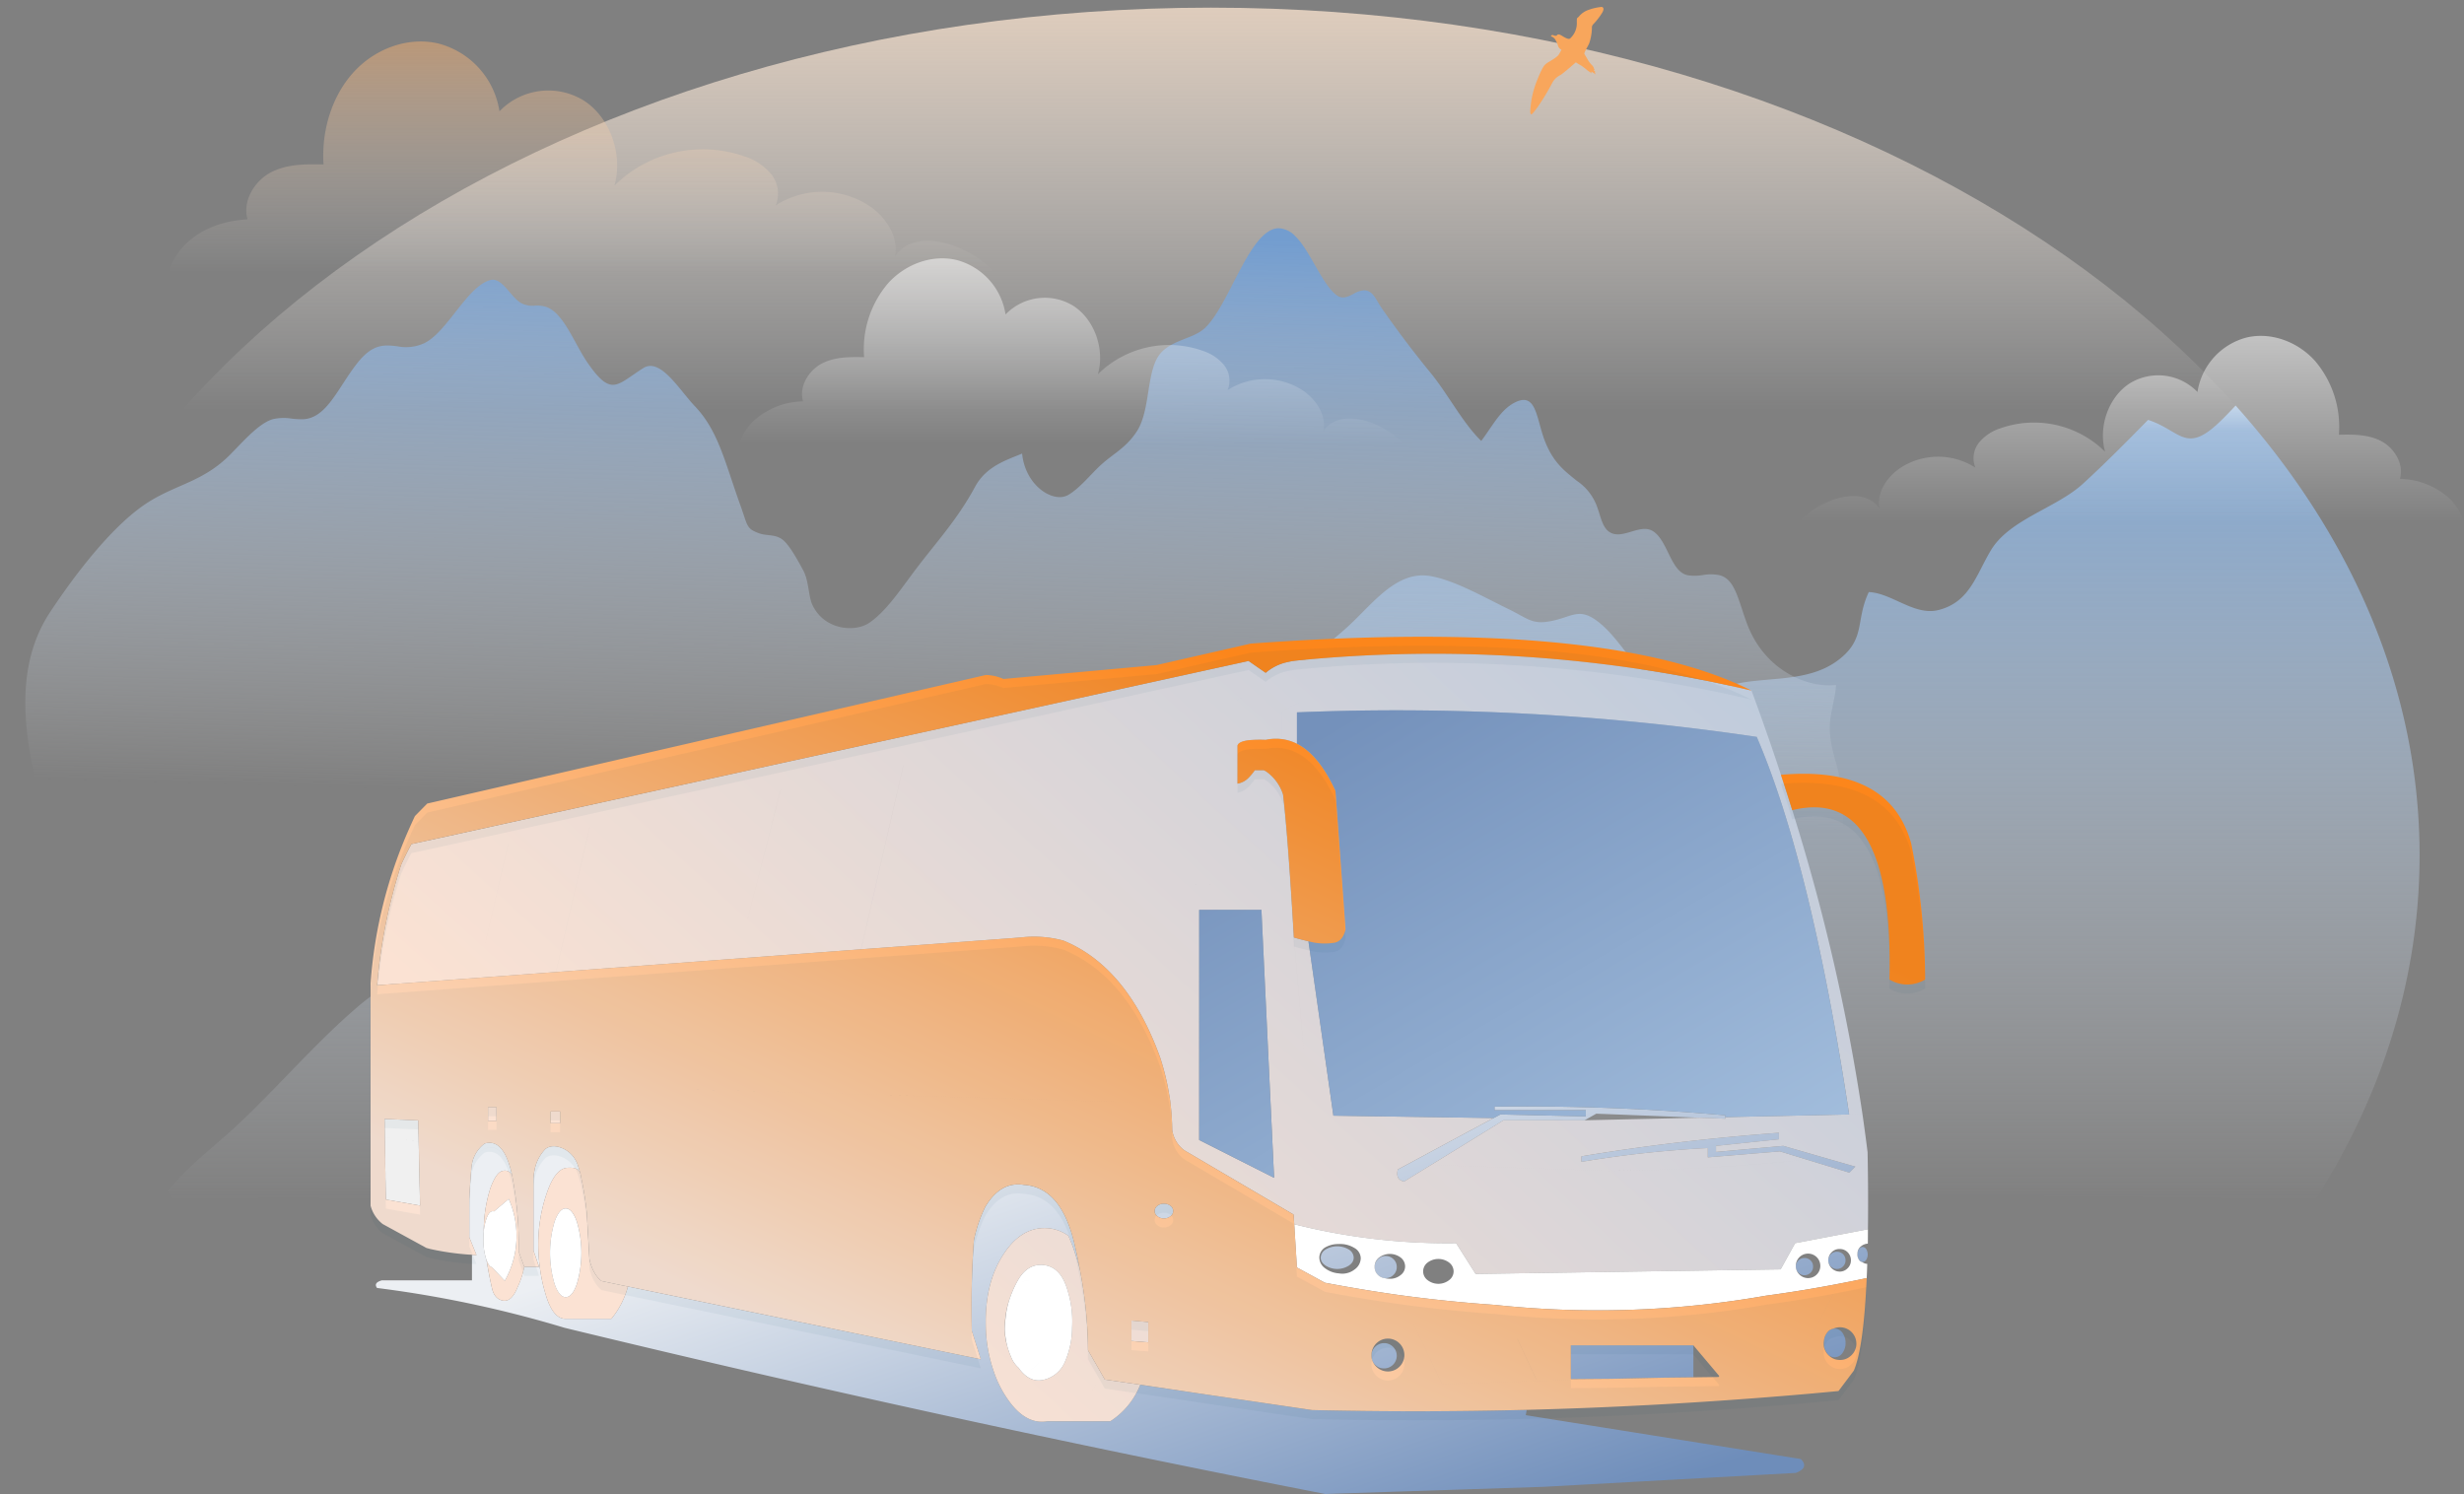 <svg xmlns="http://www.w3.org/2000/svg" xmlns:xlink="http://www.w3.org/1999/xlink" width="561.109" height="340.345" viewBox="0 0 561.109 340.345">
  <rect x="0" y="0" width="561.109" height="340.345" fill="#808080" stroke="none"/>
  <defs>
    <linearGradient id="linear-gradient" x1="0.5" x2="0.5" y2="1" gradientUnits="objectBoundingBox">
      <stop offset="0" stop-color="#fff"/>
      <stop offset="1" stop-color="#fff" stop-opacity="0"/>
    </linearGradient>
    <linearGradient id="linear-gradient-3" x1="0.5" x2="0.5" y2="1" gradientUnits="objectBoundingBox">
      <stop offset="0" stop-color="#eeab6e"/>
      <stop offset="1" stop-color="#fff" stop-opacity="0"/>
    </linearGradient>
    <linearGradient id="linear-gradient-4" x1="0.5" y1="-0.084" x2="0.5" y2="0.295" gradientUnits="objectBoundingBox">
      <stop offset="0" stop-color="#f8dabf"/>
      <stop offset="1" stop-color="#fff" stop-opacity="0"/>
    </linearGradient>
    <linearGradient id="linear-gradient-5" x1="0.5" x2="0.5" y2="1" gradientUnits="objectBoundingBox">
      <stop offset="0" stop-color="#a7c2e0"/>
      <stop offset="0.03" stop-color="#84a9d3" stop-opacity="0.969"/>
      <stop offset="1" stop-color="#eaedf2" stop-opacity="0"/>
    </linearGradient>
    <linearGradient id="linear-gradient-6" x1="0.5" x2="0.462" y2="0.647" gradientUnits="objectBoundingBox">
      <stop offset="0" stop-color="#739dcf"/>
      <stop offset="1" stop-color="#eceff3" stop-opacity="0"/>
    </linearGradient>
    <clipPath id="clip-path">
      <rect id="Rectangle_479" data-name="Rectangle 479" width="151.521" height="42.482" fill="url(#linear-gradient)"/>
    </clipPath>
    <clipPath id="clip-path-2">
      <path id="Path_1106" data-name="Path 1106" d="M0,0,13.256.83l1.749,26.4L1.749,26.4Z" fill="#f8a65c"/>
    </clipPath>
    <clipPath id="clip-path-4">
      <rect id="Rectangle_708" data-name="Rectangle 708" width="188.482" height="52.844" fill="url(#linear-gradient-3)"/>
    </clipPath>
    <linearGradient id="linear-gradient-10" x1="0.813" y1="1.044" x2="0.085" y2="0.5" gradientUnits="objectBoundingBox">
      <stop offset="0" stop-color="#6e8dba"/>
      <stop offset="1" stop-color="#eceff3"/>
    </linearGradient>
    <linearGradient id="linear-gradient-11" x1="1.066" y1="-0.06" x2="0.011" y2="0.421" gradientUnits="objectBoundingBox">
      <stop offset="0" stop-color="#a7c2e0"/>
      <stop offset="1" stop-color="#fbe2d3"/>
    </linearGradient>
    <linearGradient id="linear-gradient-12" x1="1.057" y1="1" x2="0.246" gradientUnits="objectBoundingBox">
      <stop offset="0" stop-color="#a7c2e0"/>
      <stop offset="1" stop-color="#7491bb"/>
    </linearGradient>
    <linearGradient id="linear-gradient-13" x1="0.5" x2="-0.054" y2="0.61" gradientUnits="objectBoundingBox">
      <stop offset="0" stop-color="#fc861b"/>
      <stop offset="1" stop-color="#fbe2d3"/>
    </linearGradient>
  </defs>
  <g id="Group_1276" data-name="Group 1276" transform="translate(-303.5 -781.864)">
    <path id="Intersection_21" data-name="Intersection 21" d="M58.9,312.394C22.015,279.548,0,238.094,0,193.038,0,86.426,123.233,0,275.247,0S550.5,86.426,550.5,193.038c0,45.055-22.015,86.51-58.9,119.355Z" transform="translate(304 783.606)" stroke="rgba(0,0,0,0)" stroke-width="1" fill="url(#linear-gradient-4)"/>
    <path id="Intersection_20" data-name="Intersection 20" d="M4.705,181.594c-2.211-.352-3.619.083-4.705-2.776,4.7-5.771,10.68-10.134,16.048-15.178,9.113-8.561,17.195-18.071,26.664-26.272,2.768-2.4,6.235-5.118,9.613-5.931,5.512-1.329,8.057.606,12.592-3.269,10.652-9.1,26.444-29.86,41.147-16.3,4.629,4.27,9.835,14.031,17.465,9.916,2.6-1.4,4.04-5.441,7.092-7.461,2.726-1.8,6.151-4.543,9.075-5.666,2.851-1.094,6.085-.474,9.039-1.045,5.358-1.036,9.121-3.674,13.122-7.887,4.734-4.985,8.791-4.9,14.5-4.814.917.014,1.877.027,2.889.02,7.03-.052,10.006-6.3,15.17-11.123A52.68,52.68,0,0,1,201.64,77.7c3.812-2.53,5.131-2.179,9.937-2.738,5.168-.6,4.879-2.32,8.418-6.234,2.444-2.705,5.036-3.263,8.027-5.041,3.556-2.114,3.6-2.881,7.563-1.962,2.8.649,4.532,1.877,7.638,1.82,9.331-.17,18-6.53,25.081-12.847,5.917-5.279,11.375-13.361,19.428-11.821,5.61,1.072,12.178,4.889,17.586,7.5,4.251,2.055,5.237,3.523,9.44,2.749,4.882-.9,6.438-3.143,10.523-.193,5.773,4.17,9.03,12.564,15.7,15.779,6.866,3.311,11.743-.762,18.109-1.708,7.292-1.086,15.33-.414,21.435-5.149,6.156-4.772,3.725-8.889,6.8-15.375,5.26.226,10.4,5.472,15.861,4.093,7.091-1.79,8.5-7.825,11.92-13.566,4.211-7.077,14.9-9.652,20.916-15.134,5.153-4.7,9.971-9.6,14.9-14.6,7.38,2.374,8.506,7.845,16.171.578C468.409,2.6,469.652,1.3,470.86,0c26.544,29.685,41.894,64.8,41.894,102.421,0,27.9-8.442,54.421-23.631,78.371-28.153-.34-56.318-.825-84.561-.817-31.887.009-64.571.5-96.353-2.568-28.911-2.789-58.172-1.44-87.364-.092-16.846.778-33.671,1.557-50.392,1.54-20.7-.021-41.4.417-62.091.854-21.209.448-42.415.9-63.628.851-7.956-.017-15.916-.117-23.872-.056-4.113.032-9.15,1.28-13.507,1.28A16.925,16.925,0,0,1,4.705,181.594Z" transform="translate(341.741 874.224)" stroke="rgba(0,0,0,0)" stroke-width="1" fill="url(#linear-gradient-5)"/>
    <path id="Path_1098" data-name="Path 1098" d="M456.331,143.763c-2.869,2.522-8.5,2.616-10.739,6.812-2.321,4.356-1.645,12.063-4.565,16.559-2.388,3.675-5.336,5.064-8.029,7.5-2.527,2.29-4.87,5.377-7.588,6.962-3.309,1.93-9.733-1.945-10.5-9.421-3.511,1.478-8.156,2.841-10.716,7.576-4.167,7.709-8.986,12.759-13.812,19.2-3.312,4.417-6.482,9.174-10.257,11.757-3.358,2.3-10.483,1.609-13.055-4.272-.8-1.826-.743-5.311-1.969-7.595-1.176-2.19-3-5.54-4.523-6.885-1.7-1.5-3.763-.966-5.555-1.623-2.97-1.086-2.541-1.607-4.287-6.441-3.429-9.491-4.951-16.842-10.287-22.439-3.638-3.814-7.893-11.207-11.812-8.741-5.982,3.762-7.194,6.673-12.608-1.117-3.1-4.455-5.446-11.4-9.489-12.825a7.036,7.036,0,0,0-2.559-.284,5.479,5.479,0,0,1-3.29-.67c-2.388-1.5-4.23-5.857-6.875-5.156-5.274,1.4-9.7,11.71-14.994,14.353a10.025,10.025,0,0,1-6.193.724c-2.8-.323-5.437-.646-8.811,3.47-4.533,5.529-7.078,12.917-12.653,13.147a18.93,18.93,0,0,1-2.572-.137,11.249,11.249,0,0,0-4.369.137c-3.169.976-6.681,5.052-9.636,8.038-6.328,6.392-12.649,6.8-19.322,11.281-7.373,4.945-15.529,15.255-21.747,24.685-10.456,15.857-4.18,37.489,1.9,55.355,8.388,24.635,23.925,34.672,38.023,39.764,9.479,3.425,19.12,4.731,28.625,7.88,10.553,3.5,21,8.879,31.7,10.321,12.444,1.677,25.14.477,37.592-.24,17.841-1.025,35.664-1.689,53.513-2.155,32.811-.856,65.563-5.7,98.386-6.561,21.626-.564,43.311-.9,64.733-7.395a75.728,75.728,0,0,0,26.736-14.184c4.4-3.531,8.628-7.832,13.151-10.721,3.066-1.957,9.907-3.9,12.082-8.384,2.391-4.932,2.128-17.694,1.453-23.795-.514-4.65-2.3-8.184-2.558-12.671-.215-3.8,1.15-6.9,1.412-10.688-6.417.713-16.3-3.2-20.335-14.117-1.959-5.3-2.649-9.9-6.112-10.872a9.984,9.984,0,0,0-3.869-.052,11.369,11.369,0,0,1-3.414.052c-3.942-.746-4.5-7.756-7.9-10.007-1.477-.977-3.239-.455-5,.068-1.816.539-3.632,1.078-5.132-.03-1.726-1.275-1.937-4.254-3.09-6.688a12.019,12.019,0,0,0-4.212-4.879c-2.707-2.2-5.074-3.929-7-8.437-2.2-5.156-1.948-11.8-6.86-9.486-3.394,1.6-5.1,5.141-7.868,8.859-4.093-3.9-7.662-10.772-11.553-15.519-3.7-4.507-7.39-9.376-10.91-14.411-1.609-2.3-2.146-4.349-4.239-4.375a5.379,5.379,0,0,0-2.381.813c-1.274.657-2.567,1.315-3.934.25-3.3-2.573-6.013-10.141-9.274-13.32a5.539,5.539,0,0,0-3.8-1.881c-6.7,0-11.3,17.863-17.045,22.908" transform="translate(121.345 712.99)" fill="url(#linear-gradient-6)"/>
    <g id="Mask_Group_19" data-name="Mask Group 19" transform="translate(471.793 840.701)" opacity="0.535" clip-path="url(#clip-path)" style="mix-blend-mode: normal;isolation: isolate">
      <path id="Path_1100" data-name="Path 1100" d="M145.093,37.9c-.169-.078-.342-.152-.515-.226l-.062-.026c-.172-.071-.344-.14-.52-.207h0q-.281-.105-.567-.2l-.006,0q-.279-.093-.563-.176l-.02-.006c-.386-.112-.777-.211-1.17-.293h0c-3.309-.687-6.776-.215-8.59,2.637.783-3.7-1.742-7.364-4.757-9.354a15.734,15.734,0,0,0-17.059-.039,5.7,5.7,0,0,0-.839-5.729,10.438,10.438,0,0,0-4.8-3.214A23.031,23.031,0,0,0,81.725,26.4c1.626-5.724-.788-12.47-5.571-15.565a12.4,12.4,0,0,0-15.461,1.953A15.181,15.181,0,0,0,49.525.374C43.955-.943,37.88,1.3,33.92,5.7a23.156,23.156,0,0,0-5.435,16.812c-3.29-.071-6.724-.087-9.674,1.474S13.6,29.2,14.572,32.568a17.21,17.21,0,0,0-11.5,4.693A12.886,12.886,0,0,0,0,42.481H151.521a19.06,19.06,0,0,0-6.428-4.58" transform="translate(0 0)" fill="url(#linear-gradient)"/>
    </g>
    <g id="Group_690" data-name="Group 690" transform="matrix(0.545, 0.839, -0.839, 0.545, 667.573, 781.864)" clip-path="url(#clip-path-2)">
      <path id="Path_1105" data-name="Path 1105" d="M8.06,9.307s1.145.031,1.4.06a6.313,6.313,0,0,0,1.456-.073,2.494,2.494,0,0,1,.943-.071,1,1,0,0,0,.512.094c.179-.03-.106.15-.106.15a.223.223,0,0,0,.284.025,1.854,1.854,0,0,1,.516-.179l-.414.193s.362.118.517.162a.814.814,0,0,0,.22.041,5.012,5.012,0,0,0-1,.4c-.086.118-.2.138.031.145s.257.057.257.057-.506.214-1.148.461a16.158,16.158,0,0,0-1.555.538,14.971,14.971,0,0,1-1.381.658s.575,3.874.512,4.566A4.235,4.235,0,0,0,9.5,18.854,54.437,54.437,0,0,1,12.434,24.9c.384,1.212,1.1,2.548,0,1.946a21.125,21.125,0,0,1-5.327-5.414c-1.867-2.637-1.9-3.192-1.941-3.747S5.34,15,4.993,14.266a9.354,9.354,0,0,0-.6-1.112,1.339,1.339,0,0,1-1.175.163,6.119,6.119,0,0,0-1.751-.237c-.324.062-.86.256-.876.464a.4.4,0,0,1-.156-.4C.486,12.9.9,12.771.9,12.771S.824,12.689,1,12.55s.084-.263.048-.443.092-.427.549-.671,1.749-.737,1.732-1.294A4.672,4.672,0,0,0,1.364,7.01C-.011,6.132.428,6.419.22,5.682A4.808,4.808,0,0,1,.148,3.069,12.267,12.267,0,0,1,1.2.2c.266-.352.817-.331,1.315.861a15.256,15.256,0,0,1,.892,2.555c.126.6.242.821.633,1.037A11.7,11.7,0,0,1,6.633,7.08C7.15,7.9,7.759,9.24,8.06,9.307" transform="translate(0.465 0.128)" fill="#f8a65c"/>
    </g>
    <g id="Mask_Group_18" data-name="Mask Group 18" transform="translate(713.087 858.361)" opacity="0.535" clip-path="url(#clip-path)" style="mix-blend-mode: normal;isolation: isolate">
      <path id="Path_1099" data-name="Path 1099" d="M6.428,37.9c.169-.078.342-.152.515-.226l.062-.026c.172-.071.344-.14.52-.207h0q.281-.105.567-.2l.006,0q.279-.093.563-.176l.02-.006c.386-.112.777-.211,1.17-.293h0c3.309-.687,6.776-.215,8.59,2.637-.784-3.7,1.742-7.364,4.757-9.354a15.734,15.734,0,0,1,17.059-.039,5.7,5.7,0,0,1,.839-5.729,10.438,10.438,0,0,1,4.8-3.214A23.031,23.031,0,0,1,69.8,26.4c-1.626-5.724.788-12.47,5.571-15.565a12.4,12.4,0,0,1,15.461,1.953A15.181,15.181,0,0,1,102,.374c5.569-1.317,11.645.93,15.6,5.326a23.156,23.156,0,0,1,5.435,16.812c3.29-.071,6.724-.087,9.674,1.474s5.211,5.215,4.239,8.581a17.21,17.21,0,0,1,11.5,4.693,12.886,12.886,0,0,1,3.074,5.221H0A19.06,19.06,0,0,1,6.428,37.9" transform="translate(0 0)" fill="url(#linear-gradient)"/>
    </g>
    <g id="Mask_Group_21" data-name="Mask Group 21" transform="translate(341.741 791.313)" opacity="0.535" clip-path="url(#clip-path-4)" style="mix-blend-mode: normal;isolation: isolate">
      <path id="Path_1371" data-name="Path 1371" d="M180.485,47.146c-.21-.1-.425-.19-.641-.281l-.077-.032c-.214-.089-.428-.174-.647-.257h0q-.349-.131-.7-.25l-.008,0q-.347-.116-.7-.219l-.025-.008c-.48-.14-.967-.262-1.456-.364h0c-4.116-.855-8.429-.268-10.686,3.28.975-4.6-2.167-9.16-5.917-11.636a19.572,19.572,0,0,0-21.22-.049,7.093,7.093,0,0,0-1.044-7.127,12.983,12.983,0,0,0-5.974-4,28.649,28.649,0,0,0-29.721,6.632c2.023-7.12-.98-15.512-6.929-19.362A15.43,15.43,0,0,0,75.5,15.9,18.884,18.884,0,0,0,61.605.465C54.677-1.173,47.12,1.622,42.194,7.091S34.937,20.426,35.433,28c-4.092-.088-8.364-.108-12.034,1.833s-6.482,6.487-5.273,10.675C12.921,40.786,7.6,42.5,3.824,46.35A16.03,16.03,0,0,0,0,52.844H188.482a23.71,23.71,0,0,0-8-5.7" transform="translate(0 0)" fill="url(#linear-gradient-3)"/>
    </g>
    <g id="Group_1152" data-name="Group 1152" transform="translate(387.793 926.791)">
      <path id="Path_907" data-name="Path 907" d="M204.256,607.915l2.047,6.527v4.672h-1.23v3.057l6.6.221-6.6-.221v-3.057h1.23v-4.672l-80.35-16.572a19.4,19.4,0,0,1-3.768,7.344H111.631q-2.73-.077-4.335-5.258-.307-1.038-.586-2.067l-1.278,3.576-7.392-.365,7.392.365,1.278-3.576a40.787,40.787,0,0,1-1.173-9.4,35.623,35.623,0,0,1,1.865-11.679q1.9-5.71,4.662-5.969,2.6-.23,3.028,1.221-.3-1.144-.682-2.211a6.364,6.364,0,0,0-3.114-3.365q-2.47-1.124-4.076,0a9.354,9.354,0,0,0-2.528,4.845,11.939,11.939,0,0,0-.25,1.98v16.37l1.269,3.7h-3.364a19.835,19.835,0,0,1-1.5,4.585q-1.2,2.99-2.807,3.134a2.027,2.027,0,0,1-.557-.019q-1.942-.384-2.5-2.854-.183-.818-.385-1.759-.413-2.009-.865-4.691a1.437,1.437,0,0,1-.048-.154c-.019-.032-.038-.067-.057-.106a.169.169,0,0,0-.029-.067.366.366,0,0,0-.019-.116,14.64,14.64,0,0,1-.539-4.22q0-.923.077-1.74a32.332,32.332,0,0,1,1.509-9.891Q96,571.714,97.5,571.532a1.8,1.8,0,0,1,2.067.971q-.154-.711-.327-1.355-3.5-8.671-8.545-2.24a9.226,9.226,0,0,0-.385,1.855q-.3,3.336-.481,7.19v8.7l1.634,4.047q-.51-.019-1.029-.048v5.816H69.894q-1.942.558-1.077,1.73a259.94,259.94,0,0,1,42.708,9.074q85.31,20.705,173.2,37.844l49.869-1.634,57.319-3.162q3.1-1.2,1.125-3.162l-62.625-9.987.211-1.2q-12.294.3-24.454.327-12.265,0-24.406-.279l-26.492-3.9-12.64-1.884a17.562,17.562,0,0,1-6.854,8.334H221.491a1.109,1.109,0,0,0-.25.029q-5.181.74-9.381-5.921a1.92,1.92,0,0,0-.183-.279,27.729,27.729,0,0,1-1.605-3.057,33.068,33.068,0,0,1-2.634-12.727q-.173-9.382,3.806-15.726,3.951-6.325,9.555-6.325a9.288,9.288,0,0,1,5.46,1.759,49.258,49.258,0,0,1,2.624,7.757q-.538-2.96-1.25-5.95-.1-.462-.221-.885-3.114-12.015-11.294-12.525-5.306-.865-8.805,5.027a31.674,31.674,0,0,0-2.576,7.594q-.711,9.411-.481,20.58M99.241,571.148q-.057-.231-.134-.461-1.884-6.527-5.787-5.383a7.586,7.586,0,0,0-2.624,3.6q5.047-6.431,8.545,2.24m5.45.182q3.441-7.988,9.718-1.48-6.277-6.508-9.718,1.48m302.291,20.955h.125a1.015,1.015,0,0,0,.836-.509,1.87,1.87,0,0,0,.26-.615,2.194,2.194,0,0,0,.077-.587,1.516,1.516,0,0,0-.048-.4,1.919,1.919,0,0,0-.288-.817,1.023,1.023,0,0,0-.836-.49.961.961,0,0,0-.817.49,1.915,1.915,0,0,0-.336.846,3.4,3.4,0,0,0-.019.375,1.992,1.992,0,0,0,.356,1.2.941.941,0,0,0,.692.509,3.932,3.932,0,0,1-.308-.279,2.972,2.972,0,0,1-.308-.356,2.379,2.379,0,0,1-.413-1.355v0a2.379,2.379,0,0,0,.413,1.355,2.972,2.972,0,0,0,.308.356,3.932,3.932,0,0,0,.308.279M323.094,559.5l-5.229,2.8-13.1,7.046-3.47,1.855q-.606,2.317,1.4,2.759l6.142-3.778,11.967-7.363,4.527-2.807H343.8l2.672-1.509,23.541.923,5.835.231v-.788a516.459,516.459,0,0,0-52.551-1.97v.817h20.782v1.4l-19.455-.432Zm71.286,9.459,9.737,2.98,1.355-1.375-7.113-2.038q-1.961.231-3.979.433,2.019-.2,3.979-.433l-9.3-2.682-15.322,1.375v-1.375l14.323-1.5v-1.48q-23.426,1.73-44.967,5.354v1.25a252.165,252.165,0,0,1,28.78-3.134v2.115l16.418-1.355Zm-2.336,25.117a1.843,1.843,0,0,0,.452.635,1.823,1.823,0,0,0,1.375.586,1.915,1.915,0,0,0,1.4-.586,1.873,1.873,0,0,0,.567-1.375,1.907,1.907,0,0,0-1.971-1.961,1.938,1.938,0,0,0-1.961,1.884,3.354,3.354,0,0,0,.134.817,3.354,3.354,0,0,1-.134-.817v.077a1.977,1.977,0,0,0,.134.74m7.257-1.961a1.879,1.879,0,0,0,.586,1.173,1.832,1.832,0,0,0,1.384.586,1.935,1.935,0,0,0,1.4-.586,1.9,1.9,0,0,0,.558-1.384,1.966,1.966,0,0,0-.558-1.4,1.988,1.988,0,0,0-1.4-.557,1.881,1.881,0,0,0-1.384.557,1.968,1.968,0,0,0-.586,1.2v.413Zm1.125,15.37a3.971,3.971,0,0,0-1.077.76,3.524,3.524,0,0,0-1.038,1.99,3.524,3.524,0,0,1,1.038-1.99,3.971,3.971,0,0,1,1.077-.76,2.14,2.14,0,0,0-1.4.913,3.532,3.532,0,0,0-.711,1.836,3.961,3.961,0,0,0-.029.49,3.631,3.631,0,0,0,.74,2.3,2.107,2.107,0,0,0,1.74.961,2.191,2.191,0,0,0,1.759-.961,3.729,3.729,0,0,0,.711-2.3,3.828,3.828,0,0,0-.711-2.326,2.2,2.2,0,0,0-1.759-.942,1.846,1.846,0,0,0-.336.029M340.685,618.95l9.411-.077q4.72-.1,9.411-.2,1.144-.019,2.269-.048l6.806-.211-6.806.211,6.806-.076v-7.3h-27.9Zm-94.153-39.468a1.505,1.505,0,0,0-.634,1.2,1.447,1.447,0,0,0,.634,1.173,2.208,2.208,0,0,0,1.471.51,2.336,2.336,0,0,0,1.509-.51,1.46,1.46,0,0,0,.615-1.173,1.521,1.521,0,0,0-.615-1.2A2.428,2.428,0,0,0,248,579a2.293,2.293,0,0,0-1.471.481m-19.119,7.757a12.6,12.6,0,0,0-1.153-.923q-3.441-7.776-8.642-9.535a10.207,10.207,0,0,0-10.3,2.96,10.207,10.207,0,0,1,10.3-2.96q5.2,1.759,8.642,9.535a12.6,12.6,0,0,1,1.153.923m57.415,2.211a2.215,2.215,0,0,0-1.105,1.836,1.885,1.885,0,0,0,.442,1.231,3.345,3.345,0,0,0,.663.586,4.96,4.96,0,0,0,5.306,0,3.484,3.484,0,0,0,.558-.481,1.92,1.92,0,0,0,.538-1.336,2.218,2.218,0,0,0-1.1-1.836,5.127,5.127,0,0,0-5.306,0m11.16,3.98a2.567,2.567,0,0,0,1.029,1.836,3.929,3.929,0,0,0,1.221.692h.279a2.832,2.832,0,0,0,.4-.029,3.379,3.379,0,0,0,.721-.221,2.635,2.635,0,0,0,.663-.49,2.436,2.436,0,0,0,.74-1.788,2.4,2.4,0,0,0-.74-1.778,2.518,2.518,0,0,0-3.566,0,1.334,1.334,0,0,0-.183.2,2.429,2.429,0,0,0-.567,1.432v.144a2.421,2.421,0,0,0,.75,1.788,2.5,2.5,0,0,0,1.5.74,3.929,3.929,0,0,1-1.221-.692,2.567,2.567,0,0,1-1.029-1.836m-.711,20.061v.163a2.62,2.62,0,0,0,.846,2.038,4.76,4.76,0,0,0,.481.4,2.562,2.562,0,0,1,.308.182.113.113,0,0,1,.106.048,3.183,3.183,0,0,0,1.144.2,2.879,2.879,0,1,0,0-5.758,2.883,2.883,0,0,0-.663.077,2.461,2.461,0,0,0-.682.26,2.492,2.492,0,0,0-.692.5,2.76,2.76,0,0,0-.846,1.884M206.3,619.113l3.768.221ZM370.012,559.42l5.835-.135Z" transform="translate(-67.251 -449.793)" fill-rule="evenodd" fill="url(#linear-gradient-10)"/>
      <path id="Path_908" data-name="Path 908" d="M384.991,39.866q-1.346-.2-2.73-.4,1.384.2,2.73.4-.327-.942-.663-1.894-1.576-4.508-3.259-9.055a316.5,316.5,0,0,0-103.727-6.825,17.724,17.724,0,0,0-2.038.356,11.162,11.162,0,0,0-4.864,2.422l-3.9-2.7-41.506,9.1-33.576,7.344-28.376,6.19-23.185,5.075L136,56.236l-19.513,3.845,2.855-5.71-2.855,5.71L136,56.236l3.893-6.354-20.551,4.489-19.1,4.181L84.594,61.994,75.9,63.878q-1.25,2.3-2.326,4.672A120.6,120.6,0,0,0,68.1,96.031l9.324-.692L82.479,66.79l-8.9,1.759,8.9-1.759L77.423,95.339l13.467-.99,17.927-1.327,7.671-32.942-18.5,3.643L90.89,94.349l7.094-30.625,18.5-3.643-7.671,32.942,18.888-1.4,22.464-1.682,28.126-2.1,9.632-41.862-27.934,5.537L150.17,89.937l9.824-38.421,27.934-5.537L178.3,87.841l34.086-2.518,2.5-.2a25.387,25.387,0,0,1,9.507.74q14.534,5.969,22,26.588a55.881,55.881,0,0,1,2.115,8.766l.8-35.354h0l-.8,35.354a.392.392,0,0,0,.029.135q.135.788.211,1.576a53.711,53.711,0,0,1,.4,6.075,7,7,0,0,0,2.192,4.153l.615-47.293-.615,47.293a5.725,5.725,0,0,0,1.25.865l24.194,14.226.154,2.22a142.648,142.648,0,0,0,36.873,4.306l4.431,7.007,69.459-1.038,3.307-5.969,16.572-3.162q.106-7.873-.077-17.543-.462-3.72-.99-7.44-.077-.615-.183-1.25l-3.028.077-28.2.606v.365l-5.835-.231-26.213.586H324.586l-4.528,2.807-11.967,7.363,40.084,1.355q23-.2,45.457-2.576l-6.094-1.865-16.418,1.355v-2.115a252.182,252.182,0,0,0-28.78,3.134v-1.25q21.541-3.624,44.967-5.354v1.48l-14.322,1.5v1.375l15.322-1.375,9.3,2.682,7.113,2.038-1.355,1.375-9.737-2.98q-22.454,2.374-45.457,2.576l-40.084-1.355-6.142,3.778q-2.009-.442-1.4-2.759l3.47-1.855,13.1-7.046,5.229-2.8-36.489-.538-5.681-39.728q-1.528-.327-3.316-.856l3.826,43.977.49,5.45,22.839,1.538-22.839-1.538-.49-5.45L276.861,85.15q-1.327-23-2.47-32.567a10.2,10.2,0,0,0-3.749-5.171L272.2,72.981l4.585,75.265L272.2,72.981l-1.557-25.569a3.718,3.718,0,0,0-.644-.356H267.96a12.7,12.7,0,0,1-1.317,1.605,4.563,4.563,0,0,1-2.624,1.451v-8.69q.327-1,2.951-1.23a28.271,28.271,0,0,1,3.47-.048,10.959,10.959,0,0,1,3.547-.183V34a10.453,10.453,0,0,1,7.209-2.6,521.039,521.039,0,0,1,88.953,4.566l14.178,2.009-14.178-2.009A521.039,521.039,0,0,0,281.2,31.4a10.453,10.453,0,0,0-7.209,2.6v5.96a10.477,10.477,0,0,1,3.566,1.077V33.877a557.413,557.413,0,0,1,104.708,5.585q12.323,28.645,21.042,85.992l3.028-.077a451.986,451.986,0,0,0-15.985-69.219q-1.249-4.037-2.576-8.055-1.346-4.114-2.778-8.238M84.594,61.994l-2.115,4.8,15.5-3.066,2.259-5.171-2.259,5.171-15.5,3.066ZM95.273,123.8H93.341v3.1h1.932Zm12.314,3.643h2.172v-2.682h-2.172Zm17.62,37.2-1.173-.231-4.845-1.019a6.5,6.5,0,0,1-1.451-1.634,9.947,9.947,0,0,1-1.3-3.393l-.586-10.324a68.629,68.629,0,0,0-1.221-7.882q-.106-.558-.211-1.125-.029-.067-.048-.125l-.029-.077q-.423-1.452-3.028-1.221-2.759.26-4.662,5.969a35.623,35.623,0,0,0-1.865,11.679,40.789,40.789,0,0,0,1.173,9.4q.279,1.029.586,2.067,1.605,5.181,4.335,5.258h10.554a19.4,19.4,0,0,0,3.768-7.344M101.6,160.155a1.125,1.125,0,0,0-.125-.336l-1.144-3.134a83.765,83.765,0,0,0-1.509-17.408,1.8,1.8,0,0,0-2.067-.971q-1.5.183-2.874,3.951a32.329,32.329,0,0,0-1.509,9.891,12.553,12.553,0,0,1,.567-2.807q.606-1.855,1.5-1.855a.774.774,0,0,1,.279.048l3.345-2.826a20.792,20.792,0,0,1-.9,18.638l-2.893-3.086q-.74-.154-1.278-1.711.452,2.682.865,4.691.2.942.384,1.759.558,2.47,2.5,2.855a2.031,2.031,0,0,0,.558.019q1.605-.144,2.807-3.134a19.834,19.834,0,0,0,1.5-4.585m6.911-10.324q1.048-2.961,2.528-2.961t2.518,2.961a24.833,24.833,0,0,1,0,14.274q-1.048,2.96-2.518,2.961t-2.528-2.961a24.833,24.833,0,0,1,0-14.274M241.881,187,233.8,185.83l-1.25-2.192q.356,2.086-2.672,6.219-3.009,4.1-9.132,5.479,6.123-1.375,9.132-5.479,3.028-4.133,2.672-6.219l-2.576-4.489a96.62,96.62,0,0,0-1.836-18.3,49.285,49.285,0,0,0-2.624-7.757,9.287,9.287,0,0,0-5.46-1.759q-5.6,0-9.555,6.325-3.979,6.344-3.807,15.726a33.072,33.072,0,0,0,2.634,12.727,27.72,27.72,0,0,0,1.605,3.057,1.886,1.886,0,0,1,.183.279q4.2,6.661,9.382,5.921a1.11,1.11,0,0,1,.25-.029h14.284A17.562,17.562,0,0,0,241.881,187M111.211,171.988q2.98-.279,4.768-4.258,1.817-3.979,1.759-5.969.058,1.99-1.759,5.969-1.788,3.98-4.768,4.258m208.848-42.4,86.454-2.961Zm87.444,4.479q-4.922.663-9.891,1.23,4.97-.567,9.891-1.23M163.079,44.807l-3.086,6.709L136,56.236l23.993-4.72ZM266.97,40.193V31.984q-1.913-2.749-3.8,0l-4.287,41.074-6.171.029-.759,12.775H249.3l8.565-53.676-35.95,7.084,3.114-8-3.114,8,35.95-7.084L249.3,85.861h2.653l.759-12.775,6.171-.029,4.287-41.074q1.884-2.749,3.8,0Zm-45.053-.923-33.989,6.709,3.528-7.363-3.528,7.363Zm-9.536,46.053,9.536-46.053Zm6.959,44.669H215.7v4.124h3.643ZM127.706,91.619,136,56.236ZM270.44,24.871v0Zm1.759,48.11-4.441.029-1.115-24.348,1.115,24.348Zm-2.73,5.873,2.884,61.029-17.062-8.613V78.854Zm-1.711-5.844-8.872.048Zm12.929,56.117,36.431-.058Zm-69.171,48.85a11.8,11.8,0,0,1-.481-3.441V174.3c0-.059,0-.118,0-.178v-.534a19.792,19.792,0,0,1,1.038-5.989q.067-.211.144-.413.015-.043.029-.087a23.966,23.966,0,0,1,1.663-3.71q2.2-3.951,5.815-3.653,3.624.317,5.229,4.7a23.819,23.819,0,0,1,1.394,9.526,19.815,19.815,0,0,1-1.778,8.171,6.993,6.993,0,0,1-4.739,3.768q-3.163.74-5.662-2.7l.029.019h.01a.028.028,0,0,1,.01.019h.019v.01a.311.311,0,0,1,.058.019,6.3,6.3,0,0,1-1.855-2.6,17.409,17.409,0,0,1-.923-2.7m32.182-5.229-3.835-.356v4.662l3.835.308Z" transform="translate(-66.503 -16.567)" fill-rule="evenodd" fill="url(#linear-gradient-11)"/>
      <path id="Path_909" data-name="Path 909" d="M84.517,671.664a24.828,24.828,0,0,0,0,14.274q1.047,2.961,2.528,2.961t2.519-2.961a24.833,24.833,0,0,0,0-14.274q-1.048-2.96-2.519-2.96t-2.528,2.96m-15.524,8.719q.538,1.557,1.278,1.711l2.894,3.085a20.791,20.791,0,0,0,.9-18.638l-3.345,2.826q.721.26,1.25,1.807a14.971,14.971,0,0,1,.605,4.547,14.7,14.7,0,0,1-.605,4.508q-.644,1.884-1.529,1.884a.642.642,0,0,1-.173-.019.642.642,0,0,0,.173.019q.884,0,1.529-1.884a14.7,14.7,0,0,0,.605-4.508,14.971,14.971,0,0,0-.605-4.547q-.529-1.548-1.25-1.807a.774.774,0,0,0-.279-.048q-.894,0-1.5,1.855a12.554,12.554,0,0,0-.567,2.807q-.077.817-.077,1.74a14.647,14.647,0,0,0,.539,4.22.366.366,0,0,1,.019.115.169.169,0,0,1,.029.067q.028.058.058.106a1.325,1.325,0,0,0,.048.154M252.945,672.3l.615,9.843,6.373,3.47q8.545,1.625,17.062,2.826,10.881,1.481,21.714,2.22l-4.46-7.046,4.46,7.046a220.638,220.638,0,0,0,61.654-2.1l3.345-5.989-3.345,5.989q8.258-1.115,16.495-2.7,3.239-.616,6.45-1.3.077-1.586.125-3.24c-.135-.013-.262-.029-.385-.048a3.1,3.1,0,0,1-.807-.384.942.942,0,0,1-.692-.509,1.992,1.992,0,0,1-.355-1.2,3.46,3.46,0,0,1,.019-.375,2,2,0,0,1,.769-1.461,2.707,2.707,0,0,1,1.586-.635q.019-1.71.019-3.268l-16.572,3.163-3.307,5.969-69.459,1.038-4.432-7.007a142.661,142.661,0,0,1-36.873-4.307m114.224,9.564v-.106a2.79,2.79,0,1,1,.817,1.99,2.785,2.785,0,0,1-.682-1.067,1.976,1.976,0,0,1-.135-.74Zm7.392-1.557a2.54,2.54,0,0,1,.769-1.634,2.457,2.457,0,0,1,1.807-.74,2.529,2.529,0,0,1,2.576,2.576,2.458,2.458,0,0,1-.74,1.807,2.5,2.5,0,0,1-1.836.769,2.654,2.654,0,0,1-2.576-2.365v-.413Zm-114.7-2.653a5.866,5.866,0,0,1,3.162-.846,6.161,6.161,0,0,1,3.6.875,2.746,2.746,0,0,1,1.47,2.345,3.183,3.183,0,0,1-1.374,2.547,4.524,4.524,0,0,1-3.615.913,5.89,5.89,0,0,1-3.364-1.346,2.977,2.977,0,0,1-1.077-2.4,2.744,2.744,0,0,1,1.2-2.086m11.391,4.239a2.54,2.54,0,0,1,1.029-2.019,4.072,4.072,0,0,1,4.893,0,2.549,2.549,0,0,1,1.019,2.019,2.443,2.443,0,0,1-1.019,1.98,3.713,3.713,0,0,1-2.451.846,4.83,4.83,0,0,1-.538-.029q-.346-.049-.682-.125a2.5,2.5,0,0,1-1.5-.74,2.42,2.42,0,0,1-.75-1.788Zm12.064-.875a4.071,4.071,0,0,1,4.893,0,2.53,2.53,0,0,1,1.029,2.009,2.486,2.486,0,0,1-1.029,2,4,4,0,0,1-4.893,0,2.5,2.5,0,0,1-1.019-2,2.54,2.54,0,0,1,1.019-2.009m-92.952,24.117a.168.168,0,0,1,.048.048l-.163-.1v-.01h-.019a.029.029,0,0,0-.01-.019h-.01l-.029-.019q2.5,3.441,5.662,2.7a6.994,6.994,0,0,0,4.739-3.768,19.82,19.82,0,0,0,1.778-8.17,23.828,23.828,0,0,0-1.394-9.526q-1.606-4.383-5.229-4.7-3.614-.3-5.816,3.653a23.957,23.957,0,0,0-1.663,3.71q.114-.3.24-.577,1.374-3.317,3.922-3.182a3.894,3.894,0,0,1,3.624,2.721,21.173,21.173,0,0,1,1.173,7.219,14.631,14.631,0,0,1-1.48,7.421q-1.576,2.826-3.691,3.057a3.623,3.623,0,0,1-1.682-.461,3.623,3.623,0,0,0,1.682.461q2.115-.23,3.691-3.057a14.631,14.631,0,0,0,1.48-7.421,21.173,21.173,0,0,0-1.173-7.219,3.894,3.894,0,0,0-3.624-2.721q-2.547-.135-3.922,3.182-.126.277-.24.577c-.009.029-.019.058-.029.086q-.077.2-.144.414a19.711,19.711,0,0,0-.836,3.845q-.171,1.427-.2,2.677,0,.089,0,.178v.231a17.674,17.674,0,0,0,.481,3.441,17.4,17.4,0,0,0,.923,2.7,6.3,6.3,0,0,0,1.855,2.6.253.253,0,0,0,.058.029" transform="translate(-42.511 -538.4)" fill="#fff" fill-rule="evenodd"/>
      <path id="Path_910" data-name="Path 910" d="M112.812,95.382q5,2.547,8.766,10.737l2.3,31.509q-.557,2.5-2.3,3.009a13.614,13.614,0,0,1-6.142-.288l5.681,39.728,36.489.538,1.528-.817,19.455.433v-1.4H157.808v-.817a516.5,516.5,0,0,1,52.551,1.971v.423l28.2-.606q-8.718-57.348-21.042-85.992A557.412,557.412,0,0,0,112.812,88.22ZM104.728,133.2H90.55v52.416l17.062,8.613Z" transform="translate(98.237 -70.91)" fill-rule="evenodd" fill="url(#linear-gradient-12)"/>
      <path id="Path_911" data-name="Path 911" d="M1791.049,573.228l-7.67-.519,7.67.519-.028-1.2-7.671-.336.029,1.019v1.173l7.69.692-7.69-.692.019.99,7.709.8-7.709-.8v1.048l7.728.942-.019-1.192-.038-1.1Zm.077,3.633-7.728-.942.029,1.25,7.728,1-7.728-1,.029,1.327,7.728,1.028-7.728-1.028.019,1.2,7.728,1.144-7.728-1.144.029,1.067v1.076l7.747,1.144-7.747-1.144.019,1.019,7.758,1.173-7.758-1.173.029,1.173V585.1l.029,1.077.019,1.269.029,1.279.028,1.326,7.777,1.375-.029-1.4-7.776-1.3,7.776,1.3-.019-1.249-7.786-1.327,7.786,1.327-.029-1.25-.03-.942-7.776-1.48,7.776,1.48-.019-1.2-7.758-1.346,7.758,1.346-.029-1.346-.029-1.048-.019-1.115-7.728-1.105,7.728,1.105-.029-1.028-.019-1.317-.029-1.355Zm-7.545,9.315,7.776,1.346Z" transform="translate(-1780.072 -461.784)" fill="#f0f0f0" fill-rule="evenodd"/>
      <rect id="Rectangle_314" data-name="Rectangle 314" width="354.207" height="195.418" transform="translate(0)" fill="none"/>
      <path id="Path_912" data-name="Path 912" d="M182.4,105.052a55.863,55.863,0,0,0-2.115-8.767q-7.469-20.619-22-26.588a25.386,25.386,0,0,0-9.507-.74l-2.5.2L112.2,71.677l-.029.154.029-.154-28.126,2.1L61.605,75.455l-18.888,1.4L24.79,78.185l-13.467.99L2,79.867V130.14l10.756,6.075,1.326,3.72-1.326-3.72L2,130.14V79.867A120.6,120.6,0,0,1,7.478,52.385Q8.554,50.011,9.8,47.714l8.69-1.884,15.649-3.441,19.1-4.181,20.551-4.489,23.185-5.075,28.376-6.19,33.576-7.344,41.506-9.1,3.9,2.7A11.163,11.163,0,0,1,209.2,6.284q-2.749-3.489-8.257-4.229L179.482,6.948,149.27,13.859,8.853,45.2A104.953,104.953,0,0,0,.5,79.483v50.59a7.835,7.835,0,0,0,2.768,4.181l9.968,5.45q.413.106.846.231a61.173,61.173,0,0,0,8.872,1.278l-1.576-4.1,1.605.154-1.605-.154,1.576,4.1a3.979,3.979,0,0,1,.634.048q.519.029,1.028.048l-1.634-4.047v-8.7q.183-3.855.481-7.19a9.223,9.223,0,0,1,.384-1.855,7.588,7.588,0,0,1,2.624-3.6q3.9-1.144,5.787,5.383.077.231.134.461.173.644.327,1.356a83.763,83.763,0,0,1,1.509,17.408l1.144,3.134a1.12,1.12,0,0,1,.125.336h3.364l-1.269-3.7v-16.37a11.919,11.919,0,0,1,.25-1.98,9.354,9.354,0,0,1,2.528-4.845q1.606-1.125,4.076,0a6.363,6.363,0,0,1,3.114,3.364q.384,1.067.682,2.211l.029.077q.019.058.048.125.106.567.211,1.124a68.669,68.669,0,0,1,1.221,7.882L50.34,142.2a9.937,9.937,0,0,0,1.3,3.393,6.5,6.5,0,0,0,1.451,1.634l4.845,1.019-1.548-4.893L50.34,142.2l6.046,1.153,1.548,4.893,1.173.231,80.35,16.572-2.048-6.527q-.23-11.169.481-20.58a31.663,31.663,0,0,1,2.576-7.594q3.5-5.892,8.8-5.027,8.18.509,11.295,12.525.125.423.221.885.711,2.989,1.25,5.95a96.644,96.644,0,0,1,1.836,18.3l2.576,4.489,1.25,2.191,8.084,1.173,12.64,1.884,26.492,3.9q12.14.279,24.406.279,12.16-.029,24.454-.327,29.26-.759,59.251-3.239,5.864-.481,11.756-1.048l3.489-4.643q2.239-5.22,2.932-21.08-3.211.682-6.45,1.3L324.245,168.34l14.025-.692-14.025.692,10.506-20.474q-8.238,1.586-16.495,2.7a220.638,220.638,0,0,1-61.654,2.1q-10.833-.74-21.714-2.22-8.516-1.2-17.062-2.826l-6.373-3.47-.615-9.843-.154-2.22L186.49,117.855a5.708,5.708,0,0,1-1.25-.865l.711,48.6,27.434,3.23a155.16,155.16,0,0,1-1.932-24.675,155.16,155.16,0,0,0,1.932,24.675l-27.434-3.23-.711-48.6a7,7,0,0,1-2.192-4.153,53.729,53.729,0,0,0-.4-6.075q-.077-.788-.211-1.576a.394.394,0,0,1-.029-.135m-161.027,8.9v23.156l-8.622-.894-.99-34.451.99,34.451,8.622.894ZM179.482,6.948,144.628,10.11a12.264,12.264,0,0,1,4.643,3.749,12.264,12.264,0,0,0-4.643-3.749,10.9,10.9,0,0,0-3.98-.913L13.4,38.486l-2.807,2.855Q9.7,43.254,8.853,45.2L149.27,13.859ZM24.79,78.185l-.029.125ZM209.2,6.284a17.718,17.718,0,0,1,2.038-.356,316.505,316.505,0,0,1,103.727,6.825Q281.8-3.866,200.947,2.055q5.508.74,8.257,4.229M182.645,106.763l-17.014-.481-31.183-.923L55.29,103.043l-33.913-.99-9.612-.288L2,101.466l9.766.3,9.612.288,33.913.99,79.158,2.317,31.183.923Zm-153.472,3.98H27.241v-3.1h1.932ZM41.487,108.6h2.172v2.682H41.487Zm-3.893,31.692-1.452.106-.8-24.963.8,24.963Zm17.7-37.248.346,13.025-34.259-2.115v0l34.259,2.115ZM3.71,111.329l-.029-1.019,7.671.336.029,1.2.019,1.346.038,1.1.019,1.192.029,1.307.029,1.355.019,1.317.029,1.028.019,1.115.029,1.048L11.64,124l.019,1.2.029.942.029,1.25.019,1.25.029,1.4-7.777-1.375-.029-1.326-.029-1.279L3.912,124.8l-.029-1.077v-1.067l-.029-1.173-.019-1.019v-1.077l-.029-1.067-.019-1.2-.029-1.327-.029-1.25v-1.048l-.019-.99Zm-.029-1.019v-1.173l7.642.433.029,1.077-.029-1.077-7.642-.433Zm30.548,30.212,1.913-.125Zm21.407-24.454.75,27.29ZM210.761,68.986q1.788.529,3.316.855a13.62,13.62,0,0,0,6.142.288q1.74-.51,2.3-3.009l-2.3-31.509q-3.768-8.19-8.767-10.737a10.479,10.479,0,0,0-3.566-1.077,10.96,10.96,0,0,0-3.547.183,28.343,28.343,0,0,0-3.47.048q-2.624.231-2.951,1.23v8.69a4.562,4.562,0,0,0,2.624-1.451,12.719,12.719,0,0,0,1.317-1.605H203.9a3.727,3.727,0,0,1,.644.356,10.2,10.2,0,0,1,3.749,5.171q1.144,9.564,2.47,32.567M341.4,46.829l9.92.682-9.92-.682q5.508,9.66,4.979,31.731a7.827,7.827,0,0,0,8.132,0,157.293,157.293,0,0,0-3.191-31.048q-4.97-17.744-29.654-15.572,1.326,4.018,2.576,8.055,11.631-2.864,17.158,6.834m-9.939,114.013a3.533,3.533,0,0,1,.711-1.836,2.136,2.136,0,0,1,1.4-.913,3.735,3.735,0,0,1,5.277,3.384,3.56,3.56,0,0,1-1.1,2.624,1.806,1.806,0,0,1-.231.211,3.513,3.513,0,0,1-2.393.894,3.812,3.812,0,0,1-1.25-.2,3.859,3.859,0,0,1-1.384-.9,3.575,3.575,0,0,1-1.086-2.624,4.09,4.09,0,0,1,.048-.634m-86.944,9.872,38.728-1.23-9.411.077v-7.7h27.9l5.892,6.988,16.62-.509-1.221,5,1.221-5-16.62.509-.125.231-5.767.077-6.806.077q-1.125.029-2.269.048-4.691.106-9.41.2l-38.728,1.23-9.632-20.272Zm29.318-1.153-7.853.106-4.335-9.286h51.071l-5.095,8.468,5.095-8.468H261.649l4.335,9.286ZM146.281,69.159l-.019.154Zm33.4,60.933a2.292,2.292,0,0,1,1.471-.481,2.427,2.427,0,0,1,1.509.481,1.521,1.521,0,0,1,.615,1.2,1.46,1.46,0,0,1-.615,1.173,2.336,2.336,0,0,1-1.509.509,2.208,2.208,0,0,1-1.471-.509,1.447,1.447,0,0,1-.634-1.173,1.506,1.506,0,0,1,.634-1.2m-42.275,28.433-2.96-.538v0Zm26.6-33.989-6.8-.444-20.614-1.344Zm56.213-88.924a22.322,22.322,0,0,0-11.929.807,22.322,22.322,0,0,1,11.929-.807M163.872,162.986l1.759.2,20.321,2.4,2.47,7.132-2.47-7.132-20.321-2.4Zm64.768,2.422a3.1,3.1,0,0,1-.211-1.144V164.1a3.742,3.742,0,1,1,1.1,2.634,3.945,3.945,0,0,1-.884-1.326m-13.727,11.217q-.865-3.826-1.528-7.805a83.405,83.405,0,0,0,31.134,1.893l-5.2,6.19,5.2-6.19a83.405,83.405,0,0,1-31.134-1.893q.663,3.979,1.528,7.805M177.6,156.584V161.2l-3.835-.307v-4.662Zm-11.967-50.3v0Zm-31.183,51.705-78.062-14.63Z" transform="translate(-0.403 -0.403)" fill-rule="evenodd" fill="url(#linear-gradient-13)"/>
      <path id="Path_915" data-name="Path 915" d="M182.4,105.052a55.863,55.863,0,0,0-2.115-8.767q-7.469-20.619-22-26.588a25.386,25.386,0,0,0-9.507-.74l-2.5.2L112.2,71.677l-.029.154.029-.154-28.126,2.1L61.605,75.455l-18.888,1.4L24.79,78.185l-13.467.99L2,79.867V130.14l10.756,6.075,1.326,3.72-1.326-3.72L2,130.14V79.867A120.6,120.6,0,0,1,7.478,52.385Q8.554,50.011,9.8,47.714l8.69-1.884,15.649-3.441,19.1-4.181,20.551-4.489,23.185-5.075,28.376-6.19,33.576-7.344,41.506-9.1,3.9,2.7A11.163,11.163,0,0,1,209.2,6.284q-2.749-3.489-8.257-4.229L179.482,6.948,149.27,13.859,8.853,45.2A104.953,104.953,0,0,0,.5,79.483v50.59a7.835,7.835,0,0,0,2.768,4.181l9.968,5.45q.413.106.846.231a61.173,61.173,0,0,0,8.872,1.278l-1.576-4.1,1.605.154-1.605-.154,1.576,4.1a3.979,3.979,0,0,1,.634.048q.519.029,1.028.048l-1.634-4.047v-8.7q.183-3.855.481-7.19a9.223,9.223,0,0,1,.384-1.855,7.588,7.588,0,0,1,2.624-3.6q3.9-1.144,5.787,5.383.077.231.134.461.173.644.327,1.356a83.763,83.763,0,0,1,1.509,17.408l1.144,3.134a1.12,1.12,0,0,1,.125.336h3.364l-1.269-3.7v-16.37a11.919,11.919,0,0,1,.25-1.98,9.354,9.354,0,0,1,2.528-4.845q1.606-1.125,4.076,0a6.363,6.363,0,0,1,3.114,3.364q.384,1.067.682,2.211l.029.077q.019.058.048.125.106.567.211,1.124a68.669,68.669,0,0,1,1.221,7.882L50.34,142.2a9.937,9.937,0,0,0,1.3,3.393,6.5,6.5,0,0,0,1.451,1.634l4.845,1.019-1.548-4.893L50.34,142.2l6.046,1.153,1.548,4.893,1.173.231,80.35,16.572-2.048-6.527q-.23-11.169.481-20.58a31.663,31.663,0,0,1,2.576-7.594q3.5-5.892,8.8-5.027,8.18.509,11.295,12.525.125.423.221.885.711,2.989,1.25,5.95a96.644,96.644,0,0,1,1.836,18.3l2.576,4.489,1.25,2.191,8.084,1.173,12.64,1.884,26.492,3.9q12.14.279,24.406.279,12.16-.029,24.454-.327,29.26-.759,59.251-3.239,5.864-.481,11.756-1.048l3.489-4.643q2.239-5.22,2.932-21.08-3.211.682-6.45,1.3L324.245,168.34l14.025-.692-14.025.692,10.506-20.474q-8.238,1.586-16.495,2.7a220.638,220.638,0,0,1-61.654,2.1q-10.833-.74-21.714-2.22-8.516-1.2-17.062-2.826l-6.373-3.47-.615-9.843-.154-2.22L186.49,117.855a5.708,5.708,0,0,1-1.25-.865l.711,48.6,27.434,3.23a155.16,155.16,0,0,1-1.932-24.675,155.16,155.16,0,0,0,1.932,24.675l-27.434-3.23-.711-48.6a7,7,0,0,1-2.192-4.153,53.729,53.729,0,0,0-.4-6.075q-.077-.788-.211-1.576a.394.394,0,0,1-.029-.135m-161.027,8.9v23.156l-8.622-.894-.99-34.451.99,34.451,8.622.894ZM179.482,6.948,144.628,10.11a12.264,12.264,0,0,1,4.643,3.749,12.264,12.264,0,0,0-4.643-3.749,10.9,10.9,0,0,0-3.98-.913L13.4,38.486l-2.807,2.855Q9.7,43.254,8.853,45.2L149.27,13.859ZM24.79,78.185l-.029.125ZM209.2,6.284a17.718,17.718,0,0,1,2.038-.356,316.505,316.505,0,0,1,103.727,6.825Q281.8-3.866,200.947,2.055q5.508.74,8.257,4.229M182.645,106.763l-17.014-.481-31.183-.923L55.29,103.043l-33.913-.99-9.612-.288L2,101.466l9.766.3,9.612.288,33.913.99,79.158,2.317,31.183.923Zm-153.472,3.98H27.241v-3.1h1.932ZM41.487,108.6h2.172v2.682H41.487Zm-3.893,31.692-1.452.106-.8-24.963.8,24.963Zm17.7-37.248.346,13.025-34.259-2.115v0l34.259,2.115ZM3.71,111.329l-.029-1.019,7.671.336.029,1.2.019,1.346.038,1.1.019,1.192.029,1.307.029,1.355.019,1.317.029,1.028.019,1.115.029,1.048L11.64,124l.019,1.2.029.942.029,1.25.019,1.25.029,1.4-7.777-1.375-.029-1.326-.029-1.279L3.912,124.8l-.029-1.077v-1.067l-.029-1.173-.019-1.019v-1.077l-.029-1.067-.019-1.2-.029-1.327-.029-1.25v-1.048l-.019-.99Zm-.029-1.019v-1.173l7.642.433.029,1.077-.029-1.077-7.642-.433Zm30.548,30.212,1.913-.125Zm21.407-24.454.75,27.29ZM210.761,68.986q1.788.529,3.316.855a13.62,13.62,0,0,0,6.142.288q1.74-.51,2.3-3.009l-2.3-31.509q-3.768-8.19-8.767-10.737a10.479,10.479,0,0,0-3.566-1.077,10.96,10.96,0,0,0-3.547.183,28.343,28.343,0,0,0-3.47.048q-2.624.231-2.951,1.23v8.69a4.562,4.562,0,0,0,2.624-1.451,12.719,12.719,0,0,0,1.317-1.605H203.9a3.727,3.727,0,0,1,.644.356,10.2,10.2,0,0,1,3.749,5.171q1.144,9.564,2.47,32.567M341.4,46.829l9.92.682-9.92-.682q5.508,9.66,4.979,31.731a7.827,7.827,0,0,0,8.132,0,157.293,157.293,0,0,0-3.191-31.048q-4.97-17.744-29.654-15.572,1.326,4.018,2.576,8.055,11.631-2.864,17.158,6.834m-9.939,114.013a3.533,3.533,0,0,1,.711-1.836,2.136,2.136,0,0,1,1.4-.913,3.735,3.735,0,0,1,5.277,3.384,3.56,3.56,0,0,1-1.1,2.624,1.806,1.806,0,0,1-.231.211,3.513,3.513,0,0,1-2.393.894,3.812,3.812,0,0,1-1.25-.2,3.859,3.859,0,0,1-1.384-.9,3.575,3.575,0,0,1-1.086-2.624,4.09,4.09,0,0,1,.048-.634m-86.944,9.872,38.728-1.23-9.411.077v-7.7h27.9l5.892,6.988,16.62-.509-1.221,5,1.221-5-16.62.509-.125.231-5.767.077-6.806.077q-1.125.029-2.269.048-4.691.106-9.41.2l-38.728,1.23-9.632-20.272Zm29.318-1.153-7.853.106-4.335-9.286h51.071l-5.095,8.468,5.095-8.468H261.649l4.335,9.286ZM146.281,69.159l-.019.154Zm33.4,60.933a2.292,2.292,0,0,1,1.471-.481,2.427,2.427,0,0,1,1.509.481,1.521,1.521,0,0,1,.615,1.2,1.46,1.46,0,0,1-.615,1.173,2.336,2.336,0,0,1-1.509.509,2.208,2.208,0,0,1-1.471-.509,1.447,1.447,0,0,1-.634-1.173,1.506,1.506,0,0,1,.634-1.2m-42.275,28.433-2.96-.538v0Zm26.6-33.989-6.8-.444-20.614-1.344Zm56.213-88.924a22.322,22.322,0,0,0-11.929.807,22.322,22.322,0,0,1,11.929-.807M163.872,162.986l1.759.2,20.321,2.4,2.47,7.132-2.47-7.132-20.321-2.4Zm64.768,2.422a3.1,3.1,0,0,1-.211-1.144V164.1a3.742,3.742,0,1,1,1.1,2.634,3.945,3.945,0,0,1-.884-1.326m-13.727,11.217q-.865-3.826-1.528-7.805a83.405,83.405,0,0,0,31.134,1.893l-5.2,6.19,5.2-6.19a83.405,83.405,0,0,1-31.134-1.893q.663,3.979,1.528,7.805M177.6,156.584V161.2l-3.835-.307v-4.662Zm-11.967-50.3v0Zm-31.183,51.705-78.062-14.63Z" transform="translate(-0.403 1.657)" fill="#0a4058" fill-rule="evenodd" opacity="0.05"/>
    </g>
  </g>
</svg>

